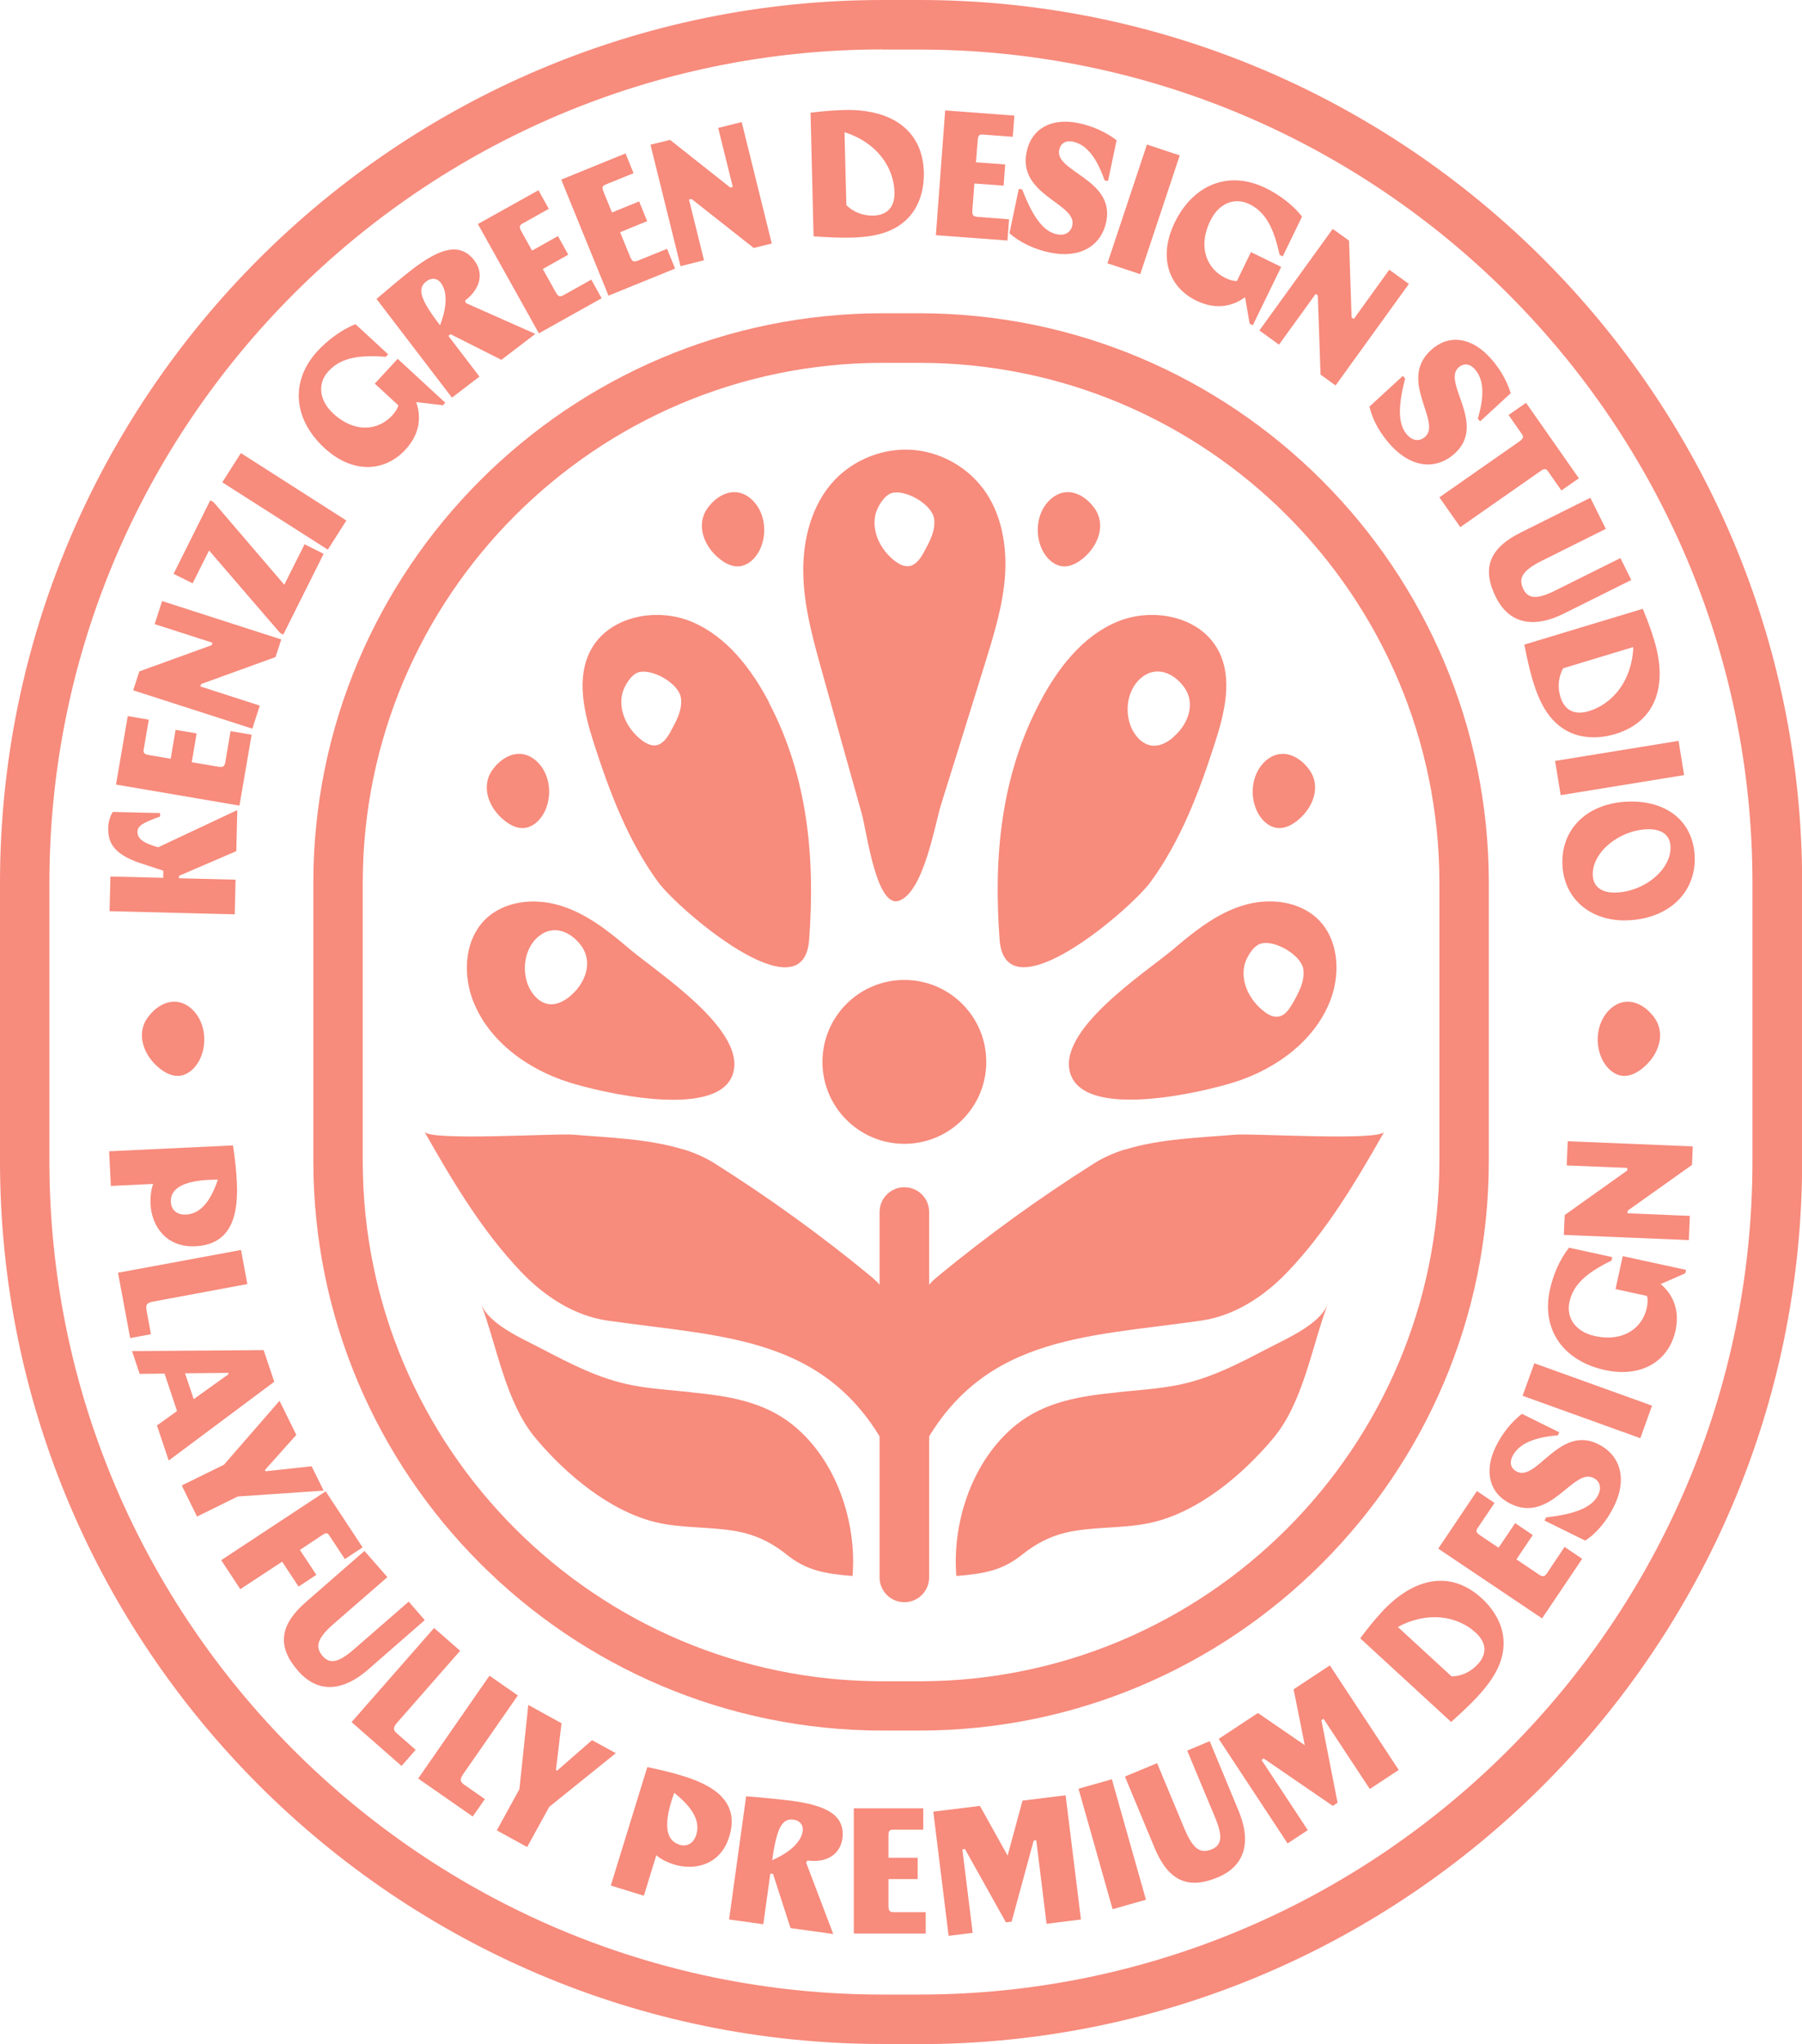 <?xml version="1.0" encoding="UTF-8"?>
<svg id="Layer_1" data-name="Layer 1" xmlns="http://www.w3.org/2000/svg" viewBox="0 0 125.83 142.69">
  <defs>
    <style>
      .cls-1 {
        fill: #f78b7c;
      }
    </style>
  </defs>
  <g>
    <path class="cls-1" d="M63.15,111.85c-.95,0-1.73-.77-1.73-1.73v-25.51c0-.95.77-1.73,1.73-1.73s1.73.77,1.73,1.73v25.51c0,.95-.77,1.73-1.73,1.73Z"/>
    <path class="cls-1" d="M68.66,34.13c-1.17-1.58-3.06-2.61-5.03-2.73-1.97-.12-3.97.67-5.33,2.09-1.61,1.69-2.24,4.13-2.21,6.46.03,2.33.66,4.61,1.29,6.86.93,3.33,1.85,6.65,2.79,9.97.36,1.28,1.03,6.71,2.64,6.09,1.7-.66,2.47-5.31,2.91-6.73,1.02-3.25,2.03-6.5,3.04-9.76.63-2.03,1.27-4.08,1.42-6.2.14-2.12-.25-4.35-1.52-6.06ZM64.52,38.54c-.24.43-.55.91-1.04.98-.36.05-.7-.14-.98-.35-.99-.75-1.65-2.03-1.37-3.25.12-.5.58-1.31,1.11-1.49.97-.31,2.85.78,2.99,1.79.11.81-.31,1.59-.71,2.31Z"/>
    <path class="cls-1" d="M53.71,49.05c-1.24-2.36-2.96-4.62-5.42-5.65-2.46-1.02-5.74-.39-7.02,1.95-1.08,1.98-.48,4.42.21,6.57,1.09,3.38,2.37,6.77,4.47,9.65,1.38,1.89,10.15,9.45,10.55,4.04.43-5.74-.09-11.37-2.8-16.55ZM46.84,51.05c-.24.43-.55.91-1.04.98-.35.05-.7-.14-.98-.35-.99-.75-1.65-2.03-1.37-3.25.12-.5.58-1.31,1.11-1.49.97-.31,2.86.78,2.99,1.79.11.81-.31,1.59-.71,2.31Z"/>
    <path class="cls-1" d="M43.95,66.24c-1.44-1.23-2.98-2.45-4.79-3.01-1.81-.57-3.98-.36-5.32,1-1.35,1.37-1.52,3.59-.89,5.41,1.03,2.94,3.82,4.99,6.79,5.92,2.28.72,10.16,2.55,11.38-.44,1.26-3.08-5.24-7.24-7.17-8.88ZM39.84,69.52c-.39.32-.86.6-1.37.59-.77-.02-1.36-.7-1.63-1.42-.4-1.12-.17-2.49.71-3.27,1.05-.93,2.3-.41,3.05.62.83,1.15.26,2.62-.77,3.48Z"/>
    <path class="cls-1" d="M85.04,45.35c-1.28-2.34-4.56-2.97-7.02-1.95-2.46,1.02-4.18,3.29-5.42,5.65-2.72,5.17-3.23,10.81-2.8,16.55.41,5.42,9.18-2.15,10.55-4.04,2.1-2.88,3.38-6.26,4.47-9.65.7-2.15,1.3-4.59.22-6.57ZM81.93,51.47c-.39.33-.86.6-1.37.59-.77-.02-1.36-.71-1.63-1.43-.4-1.12-.17-2.49.71-3.27,1.05-.93,2.31-.41,3.05.62.83,1.15.26,2.62-.77,3.48Z"/>
    <path class="cls-1" d="M92.08,64.22c-1.34-1.35-3.51-1.57-5.32-1-1.81.56-3.34,1.78-4.79,3.01-1.93,1.64-8.43,5.8-7.17,8.88,1.23,2.99,9.1,1.16,11.38.44,2.97-.93,5.76-2.98,6.79-5.92.63-1.82.47-4.04-.89-5.41ZM90.29,69.99c-.25.44-.55.92-1.04.98-.36.05-.7-.14-.98-.36-.99-.75-1.65-2.03-1.37-3.24.12-.5.58-1.32,1.12-1.49.96-.31,2.85.79,2.99,1.79.11.82-.31,1.6-.71,2.31Z"/>
    <circle class="cls-1" cx="63.15" cy="74.13" r="5.72"/>
    <path class="cls-1" d="M90.67,57.22c1.03-.86,1.59-2.33.76-3.48-.75-1.04-2-1.56-3.05-.63-.89.79-1.12,2.16-.71,3.27.26.72.86,1.4,1.63,1.43.51.01.98-.26,1.37-.59Z"/>
    <path class="cls-1" d="M75.66,38.95c1.03-.86,1.59-2.33.76-3.48-.75-1.04-2-1.56-3.05-.63-.89.79-1.12,2.16-.71,3.27.26.72.86,1.4,1.63,1.43.51.01.98-.26,1.37-.59Z"/>
    <path class="cls-1" d="M47.73,80.25c-2.43-.76-5.36-.84-7.72-1.04-1.15-.1-10,.46-10.37-.2,1.95,3.43,4.01,6.92,6.78,9.81,1.62,1.69,3.69,3.04,6,3.37,8.22,1.19,15.75,1,19.93,9.81-.14-3.47-.27-6.94-.41-10.41-.02-.57-.05-1.16-.34-1.65-.21-.35-.53-.62-.84-.88-3.46-2.85-7.11-5.48-10.9-7.87-.64-.4-1.36-.71-2.12-.95Z"/>
    <path class="cls-1" d="M78.57,80.25c2.43-.76,5.36-.84,7.72-1.04,1.15-.1,10,.46,10.37-.2-1.95,3.43-4.01,6.92-6.78,9.81-1.62,1.69-3.69,3.04-6,3.37-8.22,1.19-15.75,1-19.93,9.81.14-3.47.27-6.94.41-10.41.02-.57.05-1.16.34-1.65.21-.35.53-.62.84-.88,3.46-2.85,7.11-5.48,10.9-7.87.64-.4,1.36-.71,2.12-.95Z"/>
    <path class="cls-1" d="M64.2,21.87h-2.56c-21.93,0-39.76,17.84-39.76,39.76v19.42c0,21.93,17.84,39.76,39.76,39.76h2.56c21.93,0,39.76-17.84,39.76-39.76v-19.42c0-21.93-17.84-39.76-39.76-39.76ZM100.51,81.06c0,20.02-16.29,36.31-36.31,36.31h-2.56c-20.02,0-36.31-16.29-36.31-36.31v-19.42c0-20.02,16.29-36.31,36.31-36.31h2.56c20.02,0,36.31,16.29,36.31,36.31v19.42Z"/>
    <path class="cls-1" d="M48.26,97.19c-1.37-.14-2.75-.23-4.08-.48-2.37-.45-4.39-1.53-6.5-2.63-1.21-.63-3.56-1.64-4.09-3.06,1.13,3.02,1.72,6.88,3.8,9.37s5.2,5.14,8.5,5.9c1.72.39,3.51.29,5.26.56,1.45.22,2.62.75,3.76,1.66,1.42,1.14,2.69,1.35,4.62,1.51.31-3.79-1.14-8.1-4.16-10.54-2.06-1.66-4.57-2.03-7.11-2.28Z"/>
    <path class="cls-1" d="M78.05,97.19c1.37-.14,2.75-.23,4.08-.48,2.37-.45,4.39-1.53,6.5-2.63,1.21-.63,3.56-1.64,4.09-3.06-1.13,3.02-1.72,6.88-3.8,9.37-2.13,2.55-5.2,5.14-8.5,5.9-1.72.39-3.51.29-5.26.56-1.45.22-2.62.75-3.76,1.66-1.42,1.14-2.69,1.35-4.62,1.51-.31-3.79,1.14-8.1,4.16-10.54,2.06-1.66,4.57-2.03,7.11-2.28Z"/>
    <path class="cls-1" d="M35.15,57.22c-1.03-.86-1.59-2.33-.76-3.48.75-1.04,2-1.56,3.05-.63.89.79,1.12,2.16.71,3.27-.26.72-.86,1.4-1.63,1.43-.51.01-.98-.26-1.37-.59Z"/>
    <path class="cls-1" d="M50.17,38.95c-1.03-.86-1.59-2.33-.76-3.48.75-1.04,2-1.56,3.05-.63.89.79,1.12,2.16.71,3.27-.26.72-.86,1.4-1.63,1.43-.51.01-.98-.26-1.37-.59Z"/>
  </g>
  <g>
    <path class="cls-1" d="M16.27,79.96c.13.88.23,1.68.27,2.59.14,2.86-.76,4.35-2.9,4.45-2.01.1-3.06-1.38-3.13-2.96-.02-.52.05-1.07.19-1.39l-2.96.14-.12-2.42,8.65-.41ZM11.93,83.91c.03.56.42.91,1.06.88.94-.05,1.68-.81,2.22-2.44-2.32,0-3.33.57-3.28,1.56Z"/>
    <path class="cls-1" d="M10.55,93.14l-1.46.27-.85-4.56,8.59-1.59.44,2.38-6.56,1.22c-.45.08-.55.22-.48.59l.31,1.7Z"/>
    <path class="cls-1" d="M12.36,98.5l-.87-2.61-1.74.02-.53-1.59,9.19-.07.74,2.21-7.37,5.5-.82-2.45,1.41-1.01ZM13.52,97.68l2.44-1.75-.03-.09-3.01.03.61,1.81Z"/>
    <path class="cls-1" d="M16.6,104.47l-2.84,1.4-1.07-2.17,2.95-1.45,3.88-4.46,1.17,2.38-2.19,2.45.04.09,3.22-.35.84,1.7-6.01.41Z"/>
    <path class="cls-1" d="M15.44,108.92l7.3-4.81,2.58,3.91-1.24.82-1.08-1.64c-.13-.19-.22-.22-.46-.06l-1.6,1.06,1.15,1.74-1.24.82-1.15-1.74-2.92,1.92-1.33-2.02Z"/>
    <path class="cls-1" d="M27.05,110.1l-3.75,3.26c-1.22,1.06-1.29,1.65-.76,2.26.48.55,1.08.47,2.16-.47l3.84-3.34,1.12,1.29-3.99,3.48c-1.58,1.37-3.37,1.76-4.85.07-1.49-1.7-1.31-3.2.55-4.82l4.08-3.56,1.6,1.83Z"/>
    <path class="cls-1" d="M29.02,122.16l-.98,1.12-3.49-3.06,5.76-6.57,1.82,1.59-4.4,5.02c-.3.35-.29.52,0,.76l1.3,1.14Z"/>
    <path class="cls-1" d="M33.86,125.59l-.85,1.22-3.81-2.65,4.98-7.18,1.98,1.38-3.81,5.48c-.26.38-.23.55.08.76l1.42.99Z"/>
    <path class="cls-1" d="M38.34,126.16l-1.53,2.78-2.12-1.16,1.58-2.88.62-5.88,2.32,1.28-.39,3.26.08.05,2.44-2.13,1.66.91-4.69,3.78Z"/>
    <path class="cls-1" d="M45.19,123.36c.87.18,1.66.36,2.53.63,2.74.84,3.83,2.19,3.2,4.23-.59,1.92-2.33,2.4-3.85,1.94-.5-.15-.99-.41-1.24-.65l-.87,2.83-2.31-.71,2.55-8.27ZM47.43,128.78c.53.16,1-.08,1.19-.7.28-.9-.19-1.85-1.54-2.92-.8,2.18-.59,3.32.35,3.61Z"/>
    <path class="cls-1" d="M58.16,135.01l-2.96-.41-1.22-3.78-.19-.03-.49,3.54-2.39-.33,1.19-8.6c.7.05,2.47.22,3.17.31,2.36.32,3.78.97,3.55,2.65-.15,1.05-1.04,1.71-2.44,1.52l-.09.15,1.89,4.97ZM53.92,129.86c1.4-.61,2.04-1.38,2.13-2.02.06-.44-.19-.75-.64-.81-.79-.11-1.17.55-1.49,2.83Z"/>
    <path class="cls-1" d="M62.04,129.69h2.04v1.49h-2.04v1.85c0,.35.07.46.39.46h2.21v1.49h-5.02v-8.74h4.85v1.49h-2.13c-.27,0-.3.17-.3.42v1.55Z"/>
    <path class="cls-1" d="M68.42,126.06l1.94,3.48,1.04-3.84,3.01-.37,1.07,8.67-2.4.3-.72-5.83-.18.02-1.54,5.66-.4.05-2.86-5.12-.18.02.72,5.83-1.68.21-1.07-8.67,3.25-.4Z"/>
    <path class="cls-1" d="M80.02,132.62l-2.33.66-2.38-8.41,2.33-.66,2.38,8.41Z"/>
    <path class="cls-1" d="M80.8,123.09l1.91,4.58c.62,1.49,1.16,1.74,1.91,1.43.67-.28.79-.88.24-2.19l-1.96-4.7,1.57-.66,2.03,4.89c.8,1.93.61,3.75-1.47,4.62-2.09.87-3.45.23-4.4-2.04l-2.08-5,2.24-.93Z"/>
    <path class="cls-1" d="M87.83,119.58l3.28,2.25-.78-3.9,2.53-1.67,4.81,7.3-2.02,1.33-3.23-4.9-.15.1,1.13,5.76-.33.22-4.83-3.31-.15.1,3.23,4.9-1.41.93-4.81-7.3,2.73-1.8Z"/>
    <path class="cls-1" d="M94.98,114.37c.48-.64.95-1.23,1.5-1.83,2.21-2.4,4.8-2.97,6.98-.97.98.9,1.49,1.96,1.53,2.98.06,1.4-.64,2.61-1.8,3.87-.56.61-1.28,1.27-1.86,1.79l-6.35-5.84ZM101.36,117.03c.67-.01,1.33-.3,1.83-.85.65-.7.63-1.49-.14-2.2-1.27-1.17-3.36-1.53-5.44-.4l3.75,3.45Z"/>
    <path class="cls-1" d="M104.66,108.02l1.14-1.69,1.23.83-1.14,1.7,1.53,1.03c.29.2.42.2.6-.06l1.23-1.84,1.23.83-2.8,4.16-7.25-4.87,2.7-4.02,1.23.83-1.19,1.77c-.15.22-.03.35.18.49l1.28.86Z"/>
    <path class="cls-1" d="M108.89,99.98l-.11.22c-1.95.16-2.81.74-3.17,1.47-.25.5-.07.88.32,1.07,1.39.69,2.96-3.27,5.66-1.93,1.6.79,2.04,2.48,1.11,4.35-.48.98-1.21,1.88-2.01,2.39l-2.84-1.4.11-.22c2.13-.24,3.22-.73,3.64-1.57.24-.49.13-.96-.34-1.19-1.41-.7-2.98,3.19-5.78,1.81-1.51-.74-1.87-2.3-1.02-4.02.42-.85,1.03-1.65,1.81-2.26l2.61,1.29Z"/>
    <path class="cls-1" d="M115.36,98.13l-.82,2.27-8.22-2.96.82-2.27,8.22,2.96Z"/>
    <path class="cls-1" d="M113.31,87.69l4.42.96-.05.24-1.72.75c.93.78,1.33,1.91,1.04,3.24-.46,2.1-2.33,3.33-4.94,2.76-2.81-.61-4.45-2.74-3.84-5.58.22-1.02.68-2.13,1.34-2.96l3.02.66-.05.24c-1.74.85-2.67,1.66-2.94,2.89-.24,1.12.44,2.09,1.78,2.38,2.02.44,3.32-.59,3.62-1.96.07-.33.08-.6.02-.84l-2.2-.48.5-2.29Z"/>
    <path class="cls-1" d="M109.26,84.82l4.37-3.11v-.18s-4.23-.17-4.23-.17l.07-1.69,8.73.36-.05,1.29-4.5,3.2v.18s4.35.18,4.35.18l-.07,1.69-8.73-.36.06-1.39Z"/>
  </g>
  <g>
    <path class="cls-1" d="M16.57,56.56l-.07,2.86-4,1.72v.17s3.95.1,3.95.1l-.06,2.42-8.74-.22.06-2.42,3.69.09v-.5s-1.56-.51-1.56-.51c-1.99-.66-2.31-1.52-2.28-2.5,0-.36.13-.82.32-1.09l3.3.08v.24c-1.3.47-1.57.67-1.58,1.08,0,.39.28.71,1.18.99l.26.08,5.53-2.6Z"/>
    <path class="cls-1" d="M11.92,52.96l.34-2.01,1.47.25-.34,2.01,1.82.31c.35.06.47,0,.52-.3l.37-2.18,1.47.25-.85,4.95-8.62-1.47.82-4.78,1.47.25-.36,2.1c-.04.26.12.33.37.37l1.53.26Z"/>
    <path class="cls-1" d="M9.73,46.87l5.05-1.83.06-.17-4.04-1.3.52-1.61,8.32,2.68-.4,1.23-5.19,1.88-.06.17,4.15,1.34-.52,1.61-8.32-2.68.43-1.32Z"/>
    <path class="cls-1" d="M21.27,38l1.33.66-2.82,5.64-.22-.11-4.96-5.76-1.15,2.29-1.33-.66,2.56-5.13.22.11,4.95,5.78,1.42-2.83Z"/>
    <path class="cls-1" d="M24.19,36.33l-1.3,2.04-7.37-4.7,1.3-2.04,7.37,4.71Z"/>
    <path class="cls-1" d="M27.77,25.05l3.32,3.06-.16.18-1.87-.22c.41,1.15.18,2.32-.75,3.32-1.46,1.58-3.7,1.69-5.66-.12-2.12-1.95-2.45-4.61-.48-6.76.7-.76,1.67-1.49,2.65-1.88l2.28,2.1-.16.18c-1.93-.15-3.15.08-4,1-.78.84-.68,2.02.33,2.96,1.52,1.4,3.16,1.17,4.11.14.23-.25.37-.48.44-.71l-1.65-1.52,1.59-1.72Z"/>
    <path class="cls-1" d="M37.38,23.31l-2.37,1.81-3.55-1.79-.15.12,2.17,2.84-1.92,1.47-5.27-6.89c.53-.46,1.89-1.6,2.45-2.03,1.89-1.45,3.35-2,4.38-.66.65.84.48,1.94-.64,2.8l.04.17,4.86,2.16ZM30.73,22.7c.55-1.43.46-2.42.06-2.94-.27-.36-.66-.39-1.03-.11-.63.49-.44,1.22.96,3.05Z"/>
    <path class="cls-1" d="M37.18,17.48l1.78-1,.72,1.3-1.78,1,.9,1.61c.17.31.29.37.56.21l1.93-1.08.72,1.3-4.38,2.45-4.26-7.63,4.23-2.36.72,1.3-1.86,1.04c-.23.13-.18.3-.06.52l.75,1.35Z"/>
    <path class="cls-1" d="M42.74,14.83l1.89-.77.56,1.38-1.89.77.7,1.71c.13.32.24.4.53.28l2.05-.83.56,1.38-4.65,1.89-3.3-8.1,4.49-1.83.56,1.38-1.97.8c-.25.1-.22.27-.12.51l.58,1.43Z"/>
    <path class="cls-1" d="M46.78,9.76l4.21,3.33.18-.04-1.02-4.12,1.64-.41,2.1,8.48-1.26.31-4.34-3.42-.18.04,1.05,4.24-1.64.41-2.1-8.48,1.35-.33Z"/>
    <path class="cls-1" d="M56.59,7.87c.8-.1,1.54-.17,2.37-.19,3.26-.08,5.48,1.39,5.55,4.35.03,1.33-.38,2.43-1.08,3.17-.97,1.02-2.32,1.35-4.04,1.39-.83.02-1.8-.04-2.58-.09l-.21-8.63ZM59.1,14.32c.47.47,1.14.75,1.88.73.95-.02,1.51-.58,1.48-1.63-.04-1.73-1.23-3.48-3.49-4.19l.13,5.1Z"/>
    <path class="cls-1" d="M68.15,11.33l2.04.15-.11,1.48-2.04-.15-.14,1.84c-.03.35.04.46.35.49l2.21.17-.11,1.48-5-.37.65-8.71,4.83.36-.11,1.48-2.12-.16c-.27-.02-.31.15-.33.4l-.12,1.54Z"/>
    <path class="cls-1" d="M77.37,12.64l-.24-.05c-.64-1.85-1.42-2.53-2.21-2.7-.54-.11-.87.15-.96.58-.32,1.51,3.9,2.06,3.29,5-.37,1.75-1.89,2.59-3.94,2.16-1.06-.22-2.12-.71-2.82-1.35l.65-3.1.24.05c.77,2,1.51,2.94,2.43,3.13.53.11.96-.12,1.07-.63.32-1.54-3.84-2.09-3.19-5.14.35-1.64,1.76-2.39,3.64-1.99.92.19,1.85.59,2.64,1.19l-.6,2.85Z"/>
    <path class="cls-1" d="M79.62,19.14l-2.29-.76,2.76-8.29,2.29.76-2.76,8.29Z"/>
    <path class="cls-1" d="M89.46,18.64l-1.98,4.07-.22-.11-.32-1.85c-.98.72-2.17.84-3.4.24-1.94-.94-2.68-3.05-1.51-5.46,1.26-2.59,3.71-3.68,6.33-2.41.94.45,1.91,1.17,2.56,2l-1.35,2.78-.22-.11c-.41-1.89-.98-2.99-2.11-3.54-1.03-.5-2.13-.07-2.73,1.17-.9,1.86-.21,3.37,1.05,3.98.3.15.56.22.81.22l.98-2.02,2.11,1.03Z"/>
    <path class="cls-1" d="M94.2,16.79l.18,5.37.15.11,2.48-3.44,1.37.99-5.12,7.09-1.05-.76-.19-5.52-.15-.11-2.56,3.54-1.37-.99,5.12-7.09,1.13.81Z"/>
    <path class="cls-1" d="M103.35,29.41l-.16-.18c.56-1.88.32-2.89-.23-3.48-.38-.41-.8-.38-1.12-.09-1.14,1.05,1.98,3.94-.24,5.98-1.32,1.21-3.04,1.01-4.46-.53-.74-.8-1.32-1.81-1.51-2.73l2.33-2.14.16.18c-.54,2.07-.48,3.26.16,3.96.37.4.85.46,1.24.11,1.16-1.06-1.9-3.93.39-6.04,1.24-1.14,2.82-.92,4.12.5.64.69,1.17,1.55,1.46,2.5l-2.14,1.97Z"/>
    <path class="cls-1" d="M106.56,28.12l3.69,5.27-1.22.85-.93-1.33c-.14-.2-.26-.22-.55-.01l-5.58,3.9-1.46-2.08,5.58-3.9c.3-.21.31-.34.17-.53l-.92-1.32,1.22-.85Z"/>
    <path class="cls-1" d="M112.13,36.92l-4.45,2.22c-1.45.72-1.66,1.27-1.3,2,.32.65.93.73,2.21.09l4.56-2.27.76,1.53-4.74,2.36c-1.87.93-3.7.86-4.71-1.15-1.01-2.02-.47-3.43,1.74-4.53l4.85-2.42,1.08,2.17Z"/>
    <path class="cls-1" d="M114.71,42.5c.31.74.57,1.44.81,2.23.94,3.13.11,5.65-2.72,6.51-1.27.38-2.44.28-3.35-.2-1.24-.66-1.92-1.88-2.42-3.53-.24-.8-.44-1.75-.59-2.51l8.27-2.5ZM109.16,46.64c-.33.58-.42,1.3-.2,2.01.28.91.96,1.3,1.97,1,1.66-.5,3.03-2.11,3.12-4.48l-4.89,1.48Z"/>
    <path class="cls-1" d="M108.98,55.51l-.39-2.39,8.62-1.4.39,2.39-8.62,1.4Z"/>
    <path class="cls-1" d="M113.6,64.25c-2.47.08-4.42-1.46-4.5-3.93-.08-2.51,1.8-4.28,4.62-4.36,2.57-.08,4.54,1.3,4.62,3.89.07,2.43-1.79,4.31-4.74,4.4ZM111.22,61.09c.03.83.63,1.25,1.62,1.22,1.95-.06,3.86-1.58,3.81-3.2-.03-.83-.63-1.25-1.62-1.22-1.95.06-3.86,1.59-3.81,3.2Z"/>
  </g>
  <path class="cls-1" d="M64.19,142.69h-2.56C27.65,142.69,0,115.04,0,81.06v-19.42C0,27.65,27.65,0,61.64,0h2.56c33.99,0,61.64,27.65,61.64,61.64v19.42c0,33.99-27.65,61.64-61.64,61.64ZM61.64,3.45C29.55,3.45,3.45,29.55,3.45,61.64v19.42c0,32.08,26.1,58.18,58.18,58.18h2.56c32.08,0,58.18-26.1,58.18-58.18v-19.42c0-32.08-26.1-58.18-58.18-58.18h-2.56Z"/>
  <path class="cls-1" d="M11.07,74.52c-1.03-.86-1.59-2.33-.76-3.48.75-1.04,2-1.56,3.05-.63.89.79,1.12,2.16.71,3.27-.26.72-.86,1.4-1.63,1.43-.51.01-.98-.26-1.37-.59Z"/>
  <path class="cls-1" d="M114.76,74.52c1.03-.86,1.59-2.33.76-3.48-.75-1.04-2-1.56-3.05-.63-.89.79-1.12,2.16-.71,3.27.26.72.86,1.4,1.63,1.43.51.01.98-.26,1.37-.59Z"/>
</svg>